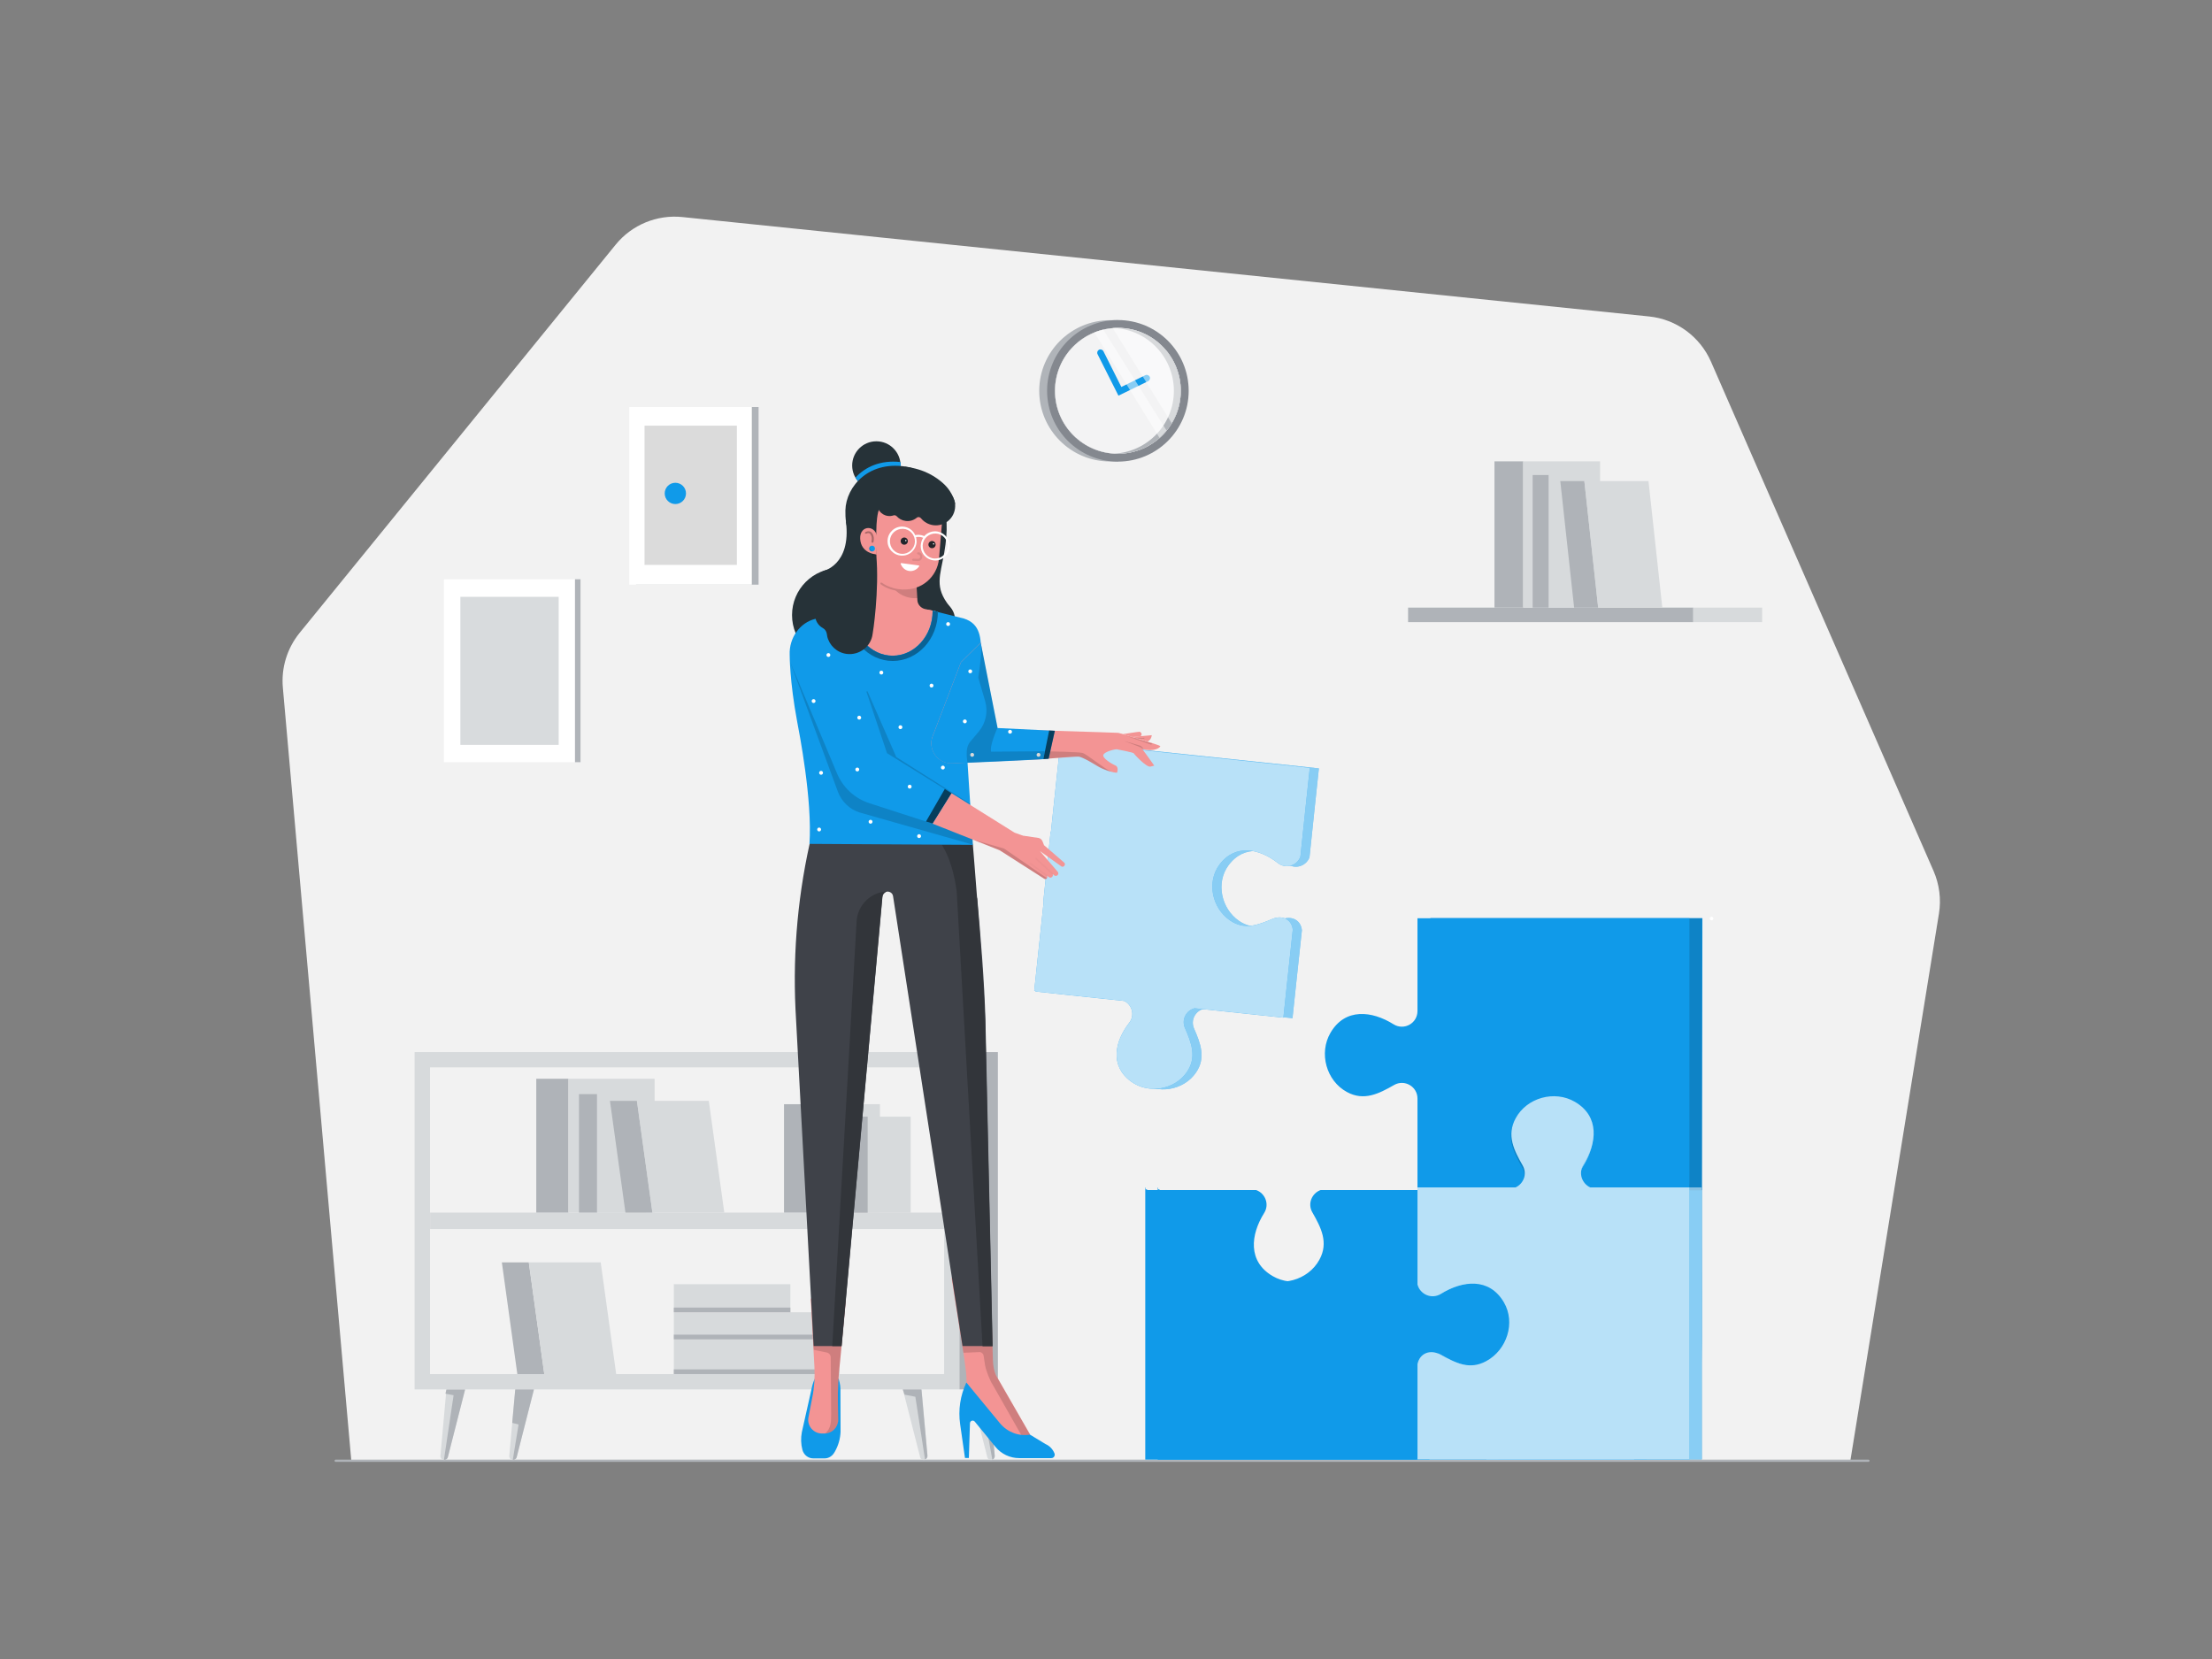 <svg class="gridItem__media" version="1.1" id="Layer_1" xmlns="http://www.w3.org/2000/svg" xmlns:xlink="http://www.w3.org/1999/xlink" x="0px" y="0px" width="1600" height="1200" viewBox="0 0 1600 1200" style="enable-background:new 0 0 1600 1200;" xml:space="preserve" fill="none">
<rect x="0" y="0" width="1600" height="1200" fill="#808080" stroke="none"/>
<path d="M254.1 1056.5L204.6 497.4C203.3 483.1 207.7 468.9 216.7 457.8L445.3 177C457 162.6 475.2 155.1 493.6 157L1192.8 228.9C1212.5 230.9 1229.6 243.4 1237.6 261.6L1398.6 630C1402.8 639.7 1404.2 650.4 1402.5 660.8L1338.4 1056.6L254.1 1056.5Z" fill="#F2F2F2"/>
<path d="M1351.4 1057.4H242.8C242.4 1057.4 242 1057.1 242 1056.6C242 1056.1 242.4 1055.8 242.8 1055.8H1351.5C1351.9 1055.8 1352.3 1056.1 1352.3 1056.6C1352.3 1057.1 1351.9 1057.4 1351.4 1057.4Z" fill="#AFB3B8"/>
<path d="M694 761H299.9V1005H694V761Z" fill="#D7DADC"/>
<path d="M682.901 772.2H311.101V993.9H682.901V772.2Z" fill="#F2F2F2"/>
<path d="M682.301 772.2H311.101V993.9H682.301V772.2Z" fill="#F2F2F2"/>
<path d="M721.8 761H694V1005H721.8V761Z" fill="#AFB3B8"/>
<path d="M682.901 877.1H311.101V889H682.901V877.1Z" fill="#D7DADC"/>
<path d="M411.2 780.3H387.9V877.1H411.2V780.3Z" fill="#AFB3B8"/>
<path d="M473.5 780.3H411.2V877.1H473.5V780.3Z" fill="#D7DADC"/>
<path d="M431.9 791.399H418.8V877.099H431.9V791.399Z" fill="#AFB3B8"/>
<path d="M466.999 791.399H431.899V877.099H466.999V791.399Z" fill="#D7DADC"/>
<path d="M471.9 877.1H452.4L441.2 796.3H460.7L471.9 877.1Z" fill="#AFB3B8"/>
<path d="M471.9 877.1H523.9L512.7 796.3H460.7L471.9 877.1Z" fill="#D7DADC"/>
<path d="M393.7 993.9H374.2L363 913.1H382.5L393.7 993.9Z" fill="#AFB3B8"/>
<path d="M393.7 993.9H445.7L434.5 913.1H382.5L393.7 993.9Z" fill="#D7DADC"/>
<path d="M606.9 968.8H487.4V993.9H606.9V968.8Z" fill="#D7DADC"/>
<path d="M571.7 928.899H487.4V949.199H571.7V928.899Z" fill="#D7DADC"/>
<path d="M591.6 949.2H487.4V968.8H591.6V949.2Z" fill="#D7DADC"/>
<path d="M586 798.7H567.1V877.1H586V798.7Z" fill="#AFB3B8"/>
<path d="M636.5 798.7H586V877.1H636.5V798.7Z" fill="#D7DADC"/>
<path d="M627.7 807.7H609.6V877.2H627.7V807.7Z" fill="#AFB3B8"/>
<path d="M658.699 807.7H627.699V877.2H658.699V807.7Z" fill="#D7DADC"/>
<path d="M571.7 945.8H487.4V949.2H571.7V945.8Z" fill="#AFB3B8"/>
<path d="M591.6 965.399H487.4V968.799H591.6V965.399Z" fill="#AFB3B8"/>
<path d="M606.9 990.5H487.4V993.9H606.9V990.5Z" fill="#AFB3B8"/>
<path d="M715.201 1005.1L719.501 1052.7C719.801 1054.4 718.501 1056.1 716.801 1056.1C715.601 1056.1 714.601 1055.4 714.201 1054.2L701.701 1005.2H715.201V1005.1Z" fill="#D7DADC"/>
<path d="M713.601 1032.8L708.401 1031.6L701.701 1005.2H715.201L719.501 1052.8C719.701 1054.1 719.001 1055.4 717.801 1055.9L713.601 1032.8Z" fill="#AFB3B8"/>
<path d="M666.601 1005.1L670.901 1052.7C671.201 1054.4 669.901 1056.1 668.201 1056.1C667.001 1056.1 666.001 1055.4 665.601 1054.2L653.101 1005.2H666.601V1005.1Z" fill="#D7DADC"/>
<path d="M662.101 1010.3L654.301 1008.8L653.001 1005H666.501L670.801 1052.6C671.001 1053.9 670.301 1055.2 669.101 1055.7L662.101 1010.3Z" fill="#AFB3B8"/>
<path d="M372.701 1005.1L368.401 1052.7C368.101 1054.4 369.401 1056.1 371.101 1056.1C372.201 1056.1 373.301 1055.4 373.701 1054.2L386.201 1005.2H372.701V1005.1Z" fill="#D7DADC"/>
<path d="M375.101 1030.4L370.501 1029.2L372.701 1005H386.201L373.701 1054.1C373.301 1055.3 372.201 1056 371.101 1056C371.001 1056 371.001 1056 370.901 1056L375.101 1030.4Z" fill="#AFB3B8"/>
<path d="M322.901 1005.1L318.601 1052.7C318.301 1054.4 319.601 1056.1 321.301 1056.1C322.401 1056.1 323.501 1055.4 323.901 1054.2L336.401 1005.2H322.901V1005.1Z" fill="#D7DADC"/>
<path d="M328.101 1009.2L322.201 1008.1L322.901 1005.1H336.401L323.901 1054.1C323.501 1055.3 322.401 1056 321.301 1056C321.201 1056 321.201 1056 321.101 1056L328.101 1009.2Z" fill="#AFB3B8"/>
<path d="M854.1 282.7C854.1 256.4 834.2 234.7 808.6 231.9V231.6H802.9C774.7 231.6 751.7 254.5 751.7 282.7C751.7 310.9 774.6 333.8 802.9 333.8H808.6V333.5C834.2 330.7 854.1 309 854.1 282.7Z" fill="#B0B4B9"/>
<path d="M808.6 333.9C836.877 333.9 859.8 310.977 859.8 282.7C859.8 254.423 836.877 231.5 808.6 231.5C780.323 231.5 757.4 254.423 757.4 282.7C757.4 310.977 780.323 333.9 808.6 333.9Z" fill="#84888F"/>
<path d="M808.601 328.2C833.73 328.2 854.101 307.829 854.101 282.7C854.101 257.571 833.73 237.2 808.601 237.2C783.472 237.2 763.101 257.571 763.101 282.7C763.101 307.829 783.472 328.2 808.601 328.2Z" fill="white"/>
<path d="M808.601 328.2C833.73 328.2 854.101 307.829 854.101 282.7C854.101 257.571 833.73 237.2 808.601 237.2C783.472 237.2 763.101 257.571 763.101 282.7C763.101 307.829 783.472 328.2 808.601 328.2Z" fill="#84888F"/>
<path opacity="0.9" d="M808.601 328.2C833.73 328.2 854.101 307.829 854.101 282.7C854.101 257.571 833.73 237.2 808.601 237.2C783.472 237.2 763.101 257.571 763.101 282.7C763.101 307.829 783.472 328.2 808.601 328.2Z" fill="white"/>
<path d="M808.6 237.2C807.8 237.2 807 237.2 806.1 237.3C830 238.5 849.1 258.4 849.1 282.7C849.1 307 830 326.8 806.1 328.1C806.9 328.1 807.7 328.2 808.6 328.2C833.8 328.2 854.1 307.9 854.1 282.7C854.1 257.5 833.8 237.2 808.6 237.2Z" fill="#B0B4B9"/>
<path d="M809 286.2L793.9 256.2C793.3 255.1 793.8 253.6 794.9 253C796 252.4 797.5 252.9 798.1 254L811.1 279.9L828.4 271.4C829.5 270.8 831 271.3 831.6 272.5C832.2 273.6 831.7 275.1 830.5 275.7L809 286.2Z" class="change-color-in-svg" fill="#4D61FC" style="fill: rgb(16, 154, 233);"/>
<path opacity="0.5" d="M847.501 306.1C851.701 299.2 854.001 291.2 854.001 282.6C854.001 257.4 833.701 237.1 808.501 237.1C807.301 237.1 806.001 237.2 804.801 237.2L847.501 306.1Z" fill="white"/>
<path opacity="0.5" d="M798.001 238.4C795.701 239 793.601 239.6 791.601 240.4L838.701 316.7C840.501 315.1 842.201 313.3 843.801 311.4L798.001 238.4Z" fill="white"/>
<path d="M1224.8 439.5H1018.5V450H1224.8V439.5Z" fill="#AFB3B8"/>
<path d="M1274.6 439.5H1224.8V450H1274.6V439.5Z" fill="#D7DADC"/>
<path d="M1101.8 333.7H1081V439.5H1101.8V333.7Z" fill="#AFB3B8"/>
<path d="M1157.4 333.7H1101.8V439.5H1157.4V333.7Z" fill="#D7DADC"/>
<path d="M1120.3 343.6H1108.6V439.5H1120.3V343.6Z" fill="#AFB3B8"/>
<path d="M1151.6 343.6H1120.3V439.6H1151.6V343.6Z" fill="#D7DADC"/>
<path d="M1156 439.5H1138.6L1128.6 348H1146L1156 439.5Z" fill="#AFB3B8"/>
<path d="M1156 439.5H1202.4L1192.4 348H1146L1156 439.5Z" fill="#D7DADC"/>
<path d="M548.701 294.4H460.101V422.9H548.701V294.4Z" fill="#B0B4B9"/>
<path d="M543.8 294.4H455.2V422.9H543.8V294.4Z" fill="white"/>
<path d="M533 307.9H466.2V408.6H533V307.9Z" fill="#DBDBDB"/>
<path d="M488.5 364.6C492.752 364.6 496.2 361.152 496.2 356.9C496.2 352.647 492.752 349.2 488.5 349.2C484.247 349.2 480.8 352.647 480.8 356.9C480.8 361.152 484.247 364.6 488.5 364.6Z" class="change-color-in-svg" fill="#4D61FC" style="fill: rgb(16, 154, 233);"/>
<g opacity="0.2">
<g opacity="0.2">
<g opacity="0.2">
<g opacity="0.2">
<g opacity="0.2">
<path opacity="0.2" d="M510.8 326.6H488.5V389.9H510.8V326.6Z" fill="black"/>
</g>
</g>
</g>
</g>
</g>
<path d="M416 419H321.1V551.3H416V419Z" fill="white"/>
<path d="M419.899 419H415.899V551.3H419.899V419Z" fill="#B0B4B9"/>
<path d="M404.1 431.7H333V538.8H404.1V431.7Z" fill="#D8DBDD"/>
<path d="M633.9 354.2C643.565 354.2 651.4 346.365 651.4 336.7C651.4 327.035 643.565 319.2 633.9 319.2C624.235 319.2 616.4 327.035 616.4 336.7C616.4 346.365 624.235 354.2 633.9 354.2Z" fill="#263238"/>
<path d="M618.801 345.5C621.801 350.7 627.501 354.3 634.001 354.3C643.701 354.3 651.501 346.4 651.501 336.8C651.501 335.9 651.401 335.1 651.301 334.2C636.801 332.6 625.701 337.8 618.801 345.5Z" class="change-color-in-svg" fill="#4D61FC" style="fill: rgb(16, 154, 233);"/>
<path opacity="0.15" d="M1231.1 885.4V859.9V858.9H1159.3C1153.4 856.2 1150.5 848.7 1154.3 842.6C1164.1 827 1166.3 807.6 1148.2 797C1133.5 788.4 1113.4 793.9 1105.3 808.9C1098.6 821.2 1104.1 832 1110.4 843C1113.9 849.1 1111 856.3 1105.2 858.9H1034.3V859.9V887.5V929.1C1036.1 936.2 1044.5 940.1 1051.2 935.9C1066.8 926.2 1086.2 923.9 1096.8 942C1105.4 956.7 1099 976.4 1084.1 984.5C1071.8 991.2 1061.9 985.8 1050.8 979.8C1043.5 975.8 1035.9 978.8 1034.3 986.7V1055.6H1084V1055.8H1190.9V1055.6H1231V985.5C1231.2 985.3 1231.1 885.4 1231.1 885.4Z" fill="black"/>
<path d="M1231.1 885.401V859.901V858.901H1159.3C1153.4 856.201 1150.5 848.701 1154.3 842.601C1164.1 827.001 1166.3 807.601 1148.2 797.001C1133.5 788.401 1113.4 793.901 1105.3 808.901C1098.6 821.201 1104.1 832.001 1110.4 843.001C1113.9 849.101 1111 856.301 1105.2 858.901H1034.3V859.901V887.501V929.101C1036.1 936.201 1044.5 940.101 1051.2 935.901C1066.8 926.201 1086.2 923.901 1096.8 942.001C1105.4 956.701 1099 976.401 1084.1 984.501C1071.8 991.201 1061.9 985.801 1050.8 979.801C1043.5 975.801 1035.9 978.801 1034.3 986.701V1055.6H1084V1055.8H1190.9V1055.6H1231V985.501C1231.2 985.301 1231.1 885.401 1231.1 885.401Z" class="change-color-in-svg" fill="#4D61FC" style="fill: rgb(16, 154, 233);"/>
<path d="M1096.9 941.901C1086.3 923.801 1066.9 926.101 1051.3 935.801C1043.8 940.501 1034 935.101 1034 926.201V860.801H964.2C957.9 863.101 954.6 870.701 958.3 877.001C964.6 888.001 970.1 898.801 963.4 911.101C955.3 926.101 935.2 931.601 920.5 923.001C902.4 912.401 904.6 893.001 914.4 877.401C918.4 871.001 915.1 863.101 908.6 860.801H864.2H838.7V860.301H837.7V859.101H837.4V865.701V930.901V985.001V1052.9V1055.8H838.4H851.5H866H907.6H965.2H1003.9H1034.1V989.501C1034.1 980.801 1043.5 975.401 1051 979.701C1062 986.001 1072.8 991.501 1085.1 984.801C1100 976.701 1105.6 956.501 1096.9 941.901Z" class="change-color-in-svg" fill="#4D61FC" style="fill: rgb(16, 154, 233);"/>
<path d="M1231.1 856.801L1231.4 664.101H1230.4H1034.7V731.201C1034.7 740.101 1016.6 759.901 1009.1 755.201C993.5 745.401 982.501 728.801 971.901 746.901C963.301 761.601 968.801 781.701 983.801 789.801C996.101 796.501 1006.5 779.801 1017.5 773.501C1025 769.201 1034.8 785.801 1034.8 794.501V860.801H1103.7C1110.6 859.001 1114.3 850.901 1110.5 844.301C1104.2 833.301 1098.7 822.501 1105.4 810.201C1113.5 795.201 1133.6 789.701 1148.3 798.301C1166.4 808.901 1164.2 828.301 1154.4 843.901C1150.2 850.601 1154.1 859.001 1161.2 860.801H1202.8H1230.4H1231.1V856.801Z" class="change-color-in-svg" fill="#4D61FC" style="fill: rgb(16, 154, 233);"/>
<path opacity="0.15" d="M1231.1 856.8V664.2H1230.1H1034.4V731.3C1034.4 740.2 1062.6 734.8 1051.9 752.9C1043.3 767.6 1025.9 761.3 1040.9 769.5C1053.2 776.2 1018.9 782.3 1029.9 776.1C1037.4 771.8 1034.5 786 1034.5 794.7V861H1103.4C1110.3 859.2 1114 851.1 1110.2 844.5C1103.9 833.5 1098.4 822.7 1105.1 810.4C1113.2 795.4 1133.3 789.9 1148 798.5C1166.1 809.1 1163.9 828.5 1154.1 844.1C1149.9 850.8 1153.8 859.2 1160.9 861H1202.5H1230.1H1231.1V856.8Z" fill="black"/>
<path opacity="0.5" d="M1231.1 885.4V859.9V858.9H1159.3C1153.4 856.2 1150.5 848.7 1154.3 842.6C1164.1 827 1166.3 807.6 1148.2 797C1133.5 788.4 1113.4 793.9 1105.3 808.9C1098.6 821.2 1104.1 832 1110.4 843C1113.9 849.1 1111 856.3 1105.2 858.9H1034.3V859.9V887.5V929.1C1036.1 936.2 1044.5 940.1 1051.2 935.9C1066.8 926.2 1086.2 923.9 1096.8 942C1105.4 956.7 1099 976.4 1084.1 984.5C1071.8 991.2 1061.9 985.8 1050.8 979.8C1043.5 975.8 1035.9 978.8 1034.3 986.7V1055.6H1084V1055.8H1190.9V1055.6H1231L1231.1 885.4Z" fill="white"/>
<path d="M941.7 672.9C941 665.6 934.4 662.1 927.2 665C916.4 669.5 906.9 673.4 896.2 666.1C883.3 657.2 879.3 638.5 888.6 625.9C900.1 610.4 917.6 614.2 931 624.7C936.7 629.2 944.8 626.5 947.2 620.1L951.2 582L953.9 556.7L954 555.8L933.5 553.6L781.5 537.6L773.7 536.8L773.6 537.7L771.1 561.1L766.8 601.8C766.7 602 766.6 602.2 766.5 602.4L761.3 652.1C761.4 652.3 761.5 652.5 761.5 652.8L754.7 717L755.6 717.1V717.6L779 720.1L819.7 724.4C825.4 727.1 827.7 734.7 823.4 740.2C813 753.6 809.1 771.1 824.6 782.6C837.2 791.9 856.2 788.8 865.1 775.8C872.4 765.2 868.4 754.7 863.7 744C861 737.8 864.7 731.2 870.7 729.7L934.9 736.5L937.7 710.1L941.7 672.9Z" class="change-color-in-svg" fill="#4D61FC" style="fill: rgb(16, 154, 233);"/>
<path opacity="0.5" d="M941.7 672.9C941 665.6 934.4 662.1 927.2 665C916.4 669.5 906.9 673.4 896.2 666.1C883.3 657.2 879.3 638.5 888.6 625.9C900.1 610.4 917.6 614.2 931 624.7C936.7 629.2 944.8 626.5 947.2 620.1L951.2 582L953.9 556.7L954 555.8L933.5 553.6L781.5 537.6L773.7 536.8L773.6 537.7L771.1 561.1L766.8 601.8C766.7 602 766.6 602.2 766.5 602.4L761.3 652.1C761.4 652.3 761.5 652.5 761.5 652.8L754.7 717L755.6 717.1V717.6L779 720.1L819.7 724.4C825.4 727.1 827.7 734.7 823.4 740.2C813 753.6 809.1 771.1 824.6 782.6C837.2 791.9 856.2 788.8 865.1 775.8C872.4 765.2 868.4 754.7 863.7 744C861 737.8 864.7 731.2 870.7 729.7L934.9 736.5L937.7 710.1L941.7 672.9Z" fill="white"/>
<path d="M1238 665.701C1238.72 665.701 1239.3 665.119 1239.3 664.401C1239.3 663.683 1238.72 663.101 1238 663.101C1237.28 663.101 1236.7 663.683 1236.7 664.401C1236.7 665.119 1237.28 665.701 1238 665.701Z" fill="white"/>
<path d="M1222.1 859.9V858.9H1150.3C1144.4 856.2 1141.5 848.7 1145.3 842.6C1155.1 827 1157.3 807.6 1139.2 797C1124.5 788.4 1104.4 793.9 1096.3 808.9C1089.6 821.2 1095.1 832 1101.4 843C1104.9 849.1 1102 856.3 1096.2 858.9H1025.3V859.9V887.5V929.1C1027.1 936.2 1035.5 940.1 1042.2 935.9C1057.8 926.2 1077.2 923.9 1087.8 942C1096.4 956.7 1090 976.4 1075.1 984.5C1062.8 991.2 1052.9 985.8 1041.8 979.8C1034.5 975.8 1026.9 978.8 1025.3 986.7V1055.6H1075V1055.8H1182V1055.6H1222.1V985.5C1222.1 985.3 1222.1 859.9 1222.1 859.9Z" class="change-color-in-svg" fill="#4D61FC" style="fill: rgb(16, 154, 233);"/>
<path d="M1087.9 941.901C1077.3 923.801 1057.9 926.101 1042.3 935.801C1034.8 940.501 1025 935.101 1025 926.201V860.801H955.2C948.9 863.101 945.6 870.701 949.3 877.001C955.6 888.001 961.1 898.801 954.4 911.101C946.3 926.101 926.2 931.601 911.5 923.001C893.4 912.401 895.6 893.001 905.4 877.401C909.4 871.001 906.1 863.101 899.6 860.801H855.2H829.7V860.301H828.7V859.101H828.4V865.701V930.901V985.001V1052.9V1055.8H829.4H842.5H857H898.6H956.2H994.9H1025.1V989.501C1025.1 980.801 1034.5 975.401 1042 979.701C1053 986.001 1063.8 991.501 1076.1 984.801C1091 976.701 1096.5 956.501 1087.9 941.901Z" class="change-color-in-svg" fill="#4D61FC" style="fill: rgb(16, 154, 233);"/>
<path d="M1222 856.8V664.2H1221H1025.3V731.3C1025.3 740.2 1015.6 745.6 1008 740.9C992.401 731.1 973.001 728.9 962.401 747C953.801 761.7 959.301 781.8 974.301 789.9C986.601 796.6 997.401 791.1 1008.4 784.8C1015.9 780.5 1025.3 785.9 1025.3 794.6V860.9H1094.2C1101.1 859.1 1104.8 851 1101 844.4C1094.7 833.4 1089.2 822.6 1095.9 810.3C1104 795.3 1124.1 789.8 1138.8 798.4C1156.9 809 1154.7 828.4 1144.9 844C1140.7 850.7 1144.6 859.1 1151.7 860.9H1193.3H1220.9H1221.9V856.8H1222Z" class="change-color-in-svg" fill="#4D61FC" style="fill: rgb(16, 154, 233);"/>
<path d="M935.101 672.5C934.401 665.2 927.801 661.7 920.601 664.6C909.801 669.1 900.301 673 889.601 665.7C876.701 656.8 872.701 638.1 882.001 625.5C893.501 610 911.001 613.8 924.401 624.3C930.101 628.8 938.201 626.1 940.601 619.7L944.601 581.6L947.301 556.3L947.401 555.4L926.901 553.2L774.901 537.2L767.101 536.4L767.001 537.3L764.501 560.7L760.201 601.4C760.101 601.6 760.001 601.8 759.901 602L754.701 651.7C754.801 651.9 754.901 652.1 754.901 652.4L748.101 716.6L749.001 716.7V717.2L772.401 719.7L813.101 724C818.801 726.7 821.101 734.3 816.801 739.8C806.401 753.2 802.501 770.7 818.001 782.2C830.601 791.5 849.601 788.4 858.501 775.4C865.801 764.8 861.801 754.3 857.101 743.6C854.401 737.4 858.101 730.8 864.101 729.3L928.301 736.1L931.101 709.7L935.101 672.5Z" class="change-color-in-svg" fill="#4D61FC" style="fill: rgb(16, 154, 233);"/>
<path opacity="0.7" d="M1222.1 858.9H1150.3C1144.4 856.2 1141.5 848.7 1145.3 842.6C1155.1 827 1157.3 807.6 1139.2 797C1124.5 788.4 1104.4 793.9 1096.3 808.9C1089.6 821.2 1095.1 832 1101.4 843C1104.9 849.1 1102 856.3 1096.2 858.9H1025.3V859.9V887.5V929.1C1027.1 936.2 1035.5 940.1 1042.2 935.9C1057.8 926.2 1077.2 923.9 1087.8 942C1096.4 956.7 1090 976.4 1075.1 984.5C1062.8 991.2 1052.9 985.8 1041.8 979.8C1034.5 975.8 1026.9 978.8 1025.3 986.7V1055.6H1075V1055.8H1182V1055.6H1222.1V858.9Z" fill="white"/>
<path opacity="0.7" d="M935.101 672.5C934.401 665.2 927.801 661.7 920.601 664.6C909.801 669.1 900.301 673 889.601 665.7C876.701 656.8 872.701 638.1 882.001 625.5C893.501 610 911.001 613.8 924.401 624.3C930.101 628.8 938.201 626.1 940.601 619.7L944.601 581.6L947.301 556.3L947.401 555.4L926.901 553.2L774.901 537.2L767.101 536.4L767.001 537.3L764.501 560.7L760.201 601.4C760.101 601.6 760.001 601.8 759.901 602L754.701 651.7C754.801 651.9 754.901 652.1 754.901 652.4L748.101 716.6L749.001 716.7V717.2L772.401 719.7L813.101 724C818.801 726.7 821.101 734.3 816.801 739.8C806.401 753.2 802.501 770.7 818.001 782.2C830.601 791.5 849.601 788.4 858.501 775.4C865.801 764.8 861.801 754.3 857.101 743.6C854.401 737.4 858.101 730.8 864.101 729.3L928.301 736.1L931.101 709.7L935.101 672.5Z" fill="white"/>
<path d="M681.3 364.3C685.3 370.5 685.8 383.8 683 399.8C680 416.8 675.8 424.6 686.7 438.4C692.7 445.9 686.4 449 685.7 455.3C685 461.6 682.4 468.1 677.2 471.8C673.6 474.3 665.8 476.8 661.4 477C656.4 477.1 651.2 476.4 647 473.7C641.7 470.3 638.5 464.3 637.3 458.2C634.3 443.8 640.6 429.3 645.3 415.3C652.4 394.2 656 372.2 659.7 350.3" fill="#263238"/>
<path d="M676.9 462.2C684.577 462.2 690.8 455.977 690.8 448.3C690.8 440.624 684.577 434.4 676.9 434.4C669.223 434.4 663 440.624 663 448.3C663 455.977 669.223 462.2 676.9 462.2Z" fill="#263238"/>
<path d="M606.8 478.8C625.523 478.8 640.7 463.622 640.7 444.9C640.7 426.178 625.523 411 606.8 411C588.078 411 572.9 426.178 572.9 444.9C572.9 463.622 588.078 478.8 606.8 478.8Z" fill="#263238"/>
<path d="M606.6 997.2C607.8 1001.5 608 1003.1 607.9 1007.3L608 1035.7C607.8 1040.6 606.4 1045.5 604 1049.8L603.4 1050.8C601.9 1053.3 599.3 1054.9 596.4 1054.9H588.3C584.6 1054.9 581.4 1052.4 580.4 1048.7C579.3 1044.5 579.2 1040.1 580 1035.9L586.8 1005.6C587.3 1003.1 588 1000.1 589.3 997.4L606.6 997.2Z" class="change-color-in-svg" fill="#4D61FC" style="fill: rgb(16, 154, 233);"/>
<path d="M716.501 930.6L718.201 983.5C718.201 988.5 719.501 993.8 721.401 996.4L745.101 1037.6L739.601 1045.1L718.201 1034.4L699.101 1000C699.201 994.1 698.501 990.6 697.501 982.7L688.301 924.4L716.501 930.6Z" fill="#F39494"/>
<path opacity="0.15" d="M718.101 1001.7C715.901 998.501 713.101 990.901 712.501 987.401L711.501 980.701C711.301 979.201 710.201 978.201 708.801 978.001L696.901 978.501L696.101 973.801H717.901L718.201 983.701C718.301 987.301 719.001 993.101 721.401 996.601L745.101 1037.8L741.801 1043.4L718.101 1001.7Z" fill="black"/>
<path d="M756.201 1044.5L745.001 1037.7C736.901 1039.1 728.701 1035.9 723.401 1029.6L699.001 1000C694.601 1009.4 693.001 1019.8 694.501 1030.2L698.001 1054.6H700.801L701.601 1029.5C701.701 1027.6 703.901 1026.9 705.101 1028.3L720.001 1046.5C724.201 1051.7 730.601 1054.7 737.201 1054.7H760.401C762.301 1054.7 763.401 1052.8 762.701 1051.2C761.501 1048.2 759.201 1045.8 756.201 1044.5Z" class="change-color-in-svg" fill="#4D61FC" style="fill: rgb(16, 154, 233);"/>
<path d="M607.701 984.3C606.501 994.5 605.901 1004.7 606.101 1015L606.301 1027.2C606.101 1032.6 601.701 1036.9 596.301 1036.9H594.601C588.501 1036.9 583.801 1031.5 584.701 1025.6L587.501 1011.1C589.001 1003.8 589.501 996.2 589.101 988.7L586.401 939.3L611.901 939.7L607.701 984.3Z" fill="#F39494"/>
<path d="M687.901 587.6L706.901 650.1C709.401 678.8 712.001 709.2 712.801 737.9L718.001 973.7H696.201L646.001 648.4C645.701 646.2 644.001 644.9 641.801 644.9C641.801 644.9 638.701 645.2 638.301 648.8L608.801 973.7H588.501L575.401 729.9C573.401 687.3 577.401 644.5 587.301 603.1L591.101 587.4L687.901 587.6Z" fill="#3F4249"/>
<path opacity="0.15" d="M608.7 973.8C608.7 973.8 606.8 992.8 606.5 997V997.1C606.1 1003.1 606 1009 606.1 1015L606.3 1027.2C606.1 1032.4 602 1036.6 596.8 1036.8C601.5 1033.2 601.1 1027.3 601.2 1022.9L600.9 981.9C600.9 980.1 599.7 978.7 598 978.3L588.6 976.4L588.4 973.8H608.7Z" fill="black"/>
<path d="M717.9 973.8H710.7L692 644.8C686.1 600.1 663.7 597.4 663.7 587.6L590.7 587.4C590.7 587.4 590.7 587.4 590.7 587.3L663.7 587.5L687.5 587.6H687.8L703.7 611C703.7 611 711.8 709.2 712.6 737.9L717.9 973.8Z" fill="#32353A"/>
<path d="M642.5 644.8C641.3 644.8 640.3 645.2 639.6 646C638.8 646.7 638.3 647.7 638.2 648.8L608.7 973.7H602L619.6 666.7C620.2 654.4 630.3 644.8 642.5 644.8Z" fill="#32353A"/>
<path d="M575 474.1C573.4 460 578.5 455 578.5 455L630.7 503.9C630.7 503.9 639.5 552.1 641.8 552.1C641.8 552.1 618.6 575.7 610.3 564.8C596.4 546.4 576.7 488.2 575 474.1Z" class="change-color-in-svg" fill="#4D61FC" style="fill: rgb(16, 154, 233);"/>
<path opacity="0.15" d="M641.7 551.901C641.7 551.901 638.3 545.901 633.3 516.901C632.7 513.701 630.9 503.901 630.9 503.901C625.7 500.001 618.9 494.901 614.8 491.901C613.8 491.201 612.5 492.201 613 493.301L628.8 547.401C629.7 549.701 641.7 551.901 641.7 551.901Z" fill="black"/>
<path d="M589.9 447.601L622 441.101L674.3 441.701L697.2 447.401C709.2 451.201 709.8 461.601 709.6 474.201L707.6 490.201L712.6 507.401C715.5 518.501 711.7 525.001 704 533.901C701.6 536.701 700.3 537.901 699.3 543.301L703.7 611.101L585.5 610.401C587.7 578.601 578 529.301 576.6 521.901C571.1 492.501 571.2 473.601 571.2 473.601C570.7 461.501 578.5 450.301 589.9 447.601Z" class="change-color-in-svg" fill="#4D61FC" style="fill: rgb(16, 154, 233);"/>
<path d="M641.901 552.1L690.901 575.1L678.601 596.3C678.601 596.3 667.401 593.6 655.001 589.9C642.601 586.2 627.601 580.9 621.001 577.6C608.701 571.4 602.901 552.4 599.101 544.8" class="change-color-in-svg" fill="#4D61FC" style="fill: rgb(16, 154, 233);"/>
<path opacity="0.6" d="M688.301 573.8L683.401 570.7L669.801 594.2L674.701 595.7L688.301 573.8Z" fill="black"/>
<path d="M625.801 394.3L624.701 433.9C624.601 437.1 622.401 439.8 619.301 440.7L614.801 442L625.101 448.3C635.401 454.7 648.101 455.8 659.201 451.5C661.201 450.7 663.201 449.8 665.101 448.6L676.901 442.2L668.901 440.5C666.001 439.7 663.901 437.3 663.601 434.5L660.801 387.3L625.801 394.3Z" fill="#F39494"/>
<path d="M653.1 426.2L651.3 426.1C638 425 628.2 413.4 629.3 400.2L632.1 366.6C632.4 362.2 636.3 358.9 640.8 359.3L672.3 361.8C678 362.3 682.3 367.3 681.8 373L679.2 404.2C677.9 417.4 666.3 427.3 653.1 426.2Z" fill="#F39494"/>
<path d="M656.659 391.722C656.838 390.297 655.828 388.997 654.403 388.818C652.978 388.639 651.678 389.649 651.499 391.074C651.321 392.499 652.331 393.799 653.756 393.978C655.18 394.156 656.48 393.146 656.659 391.722Z" fill="#21252B"/>
<path d="M655.2 391.5C655.476 391.5 655.7 391.276 655.7 391C655.7 390.724 655.476 390.5 655.2 390.5C654.924 390.5 654.7 390.724 654.7 391C654.7 391.276 654.924 391.5 655.2 391.5Z" fill="white"/>
<path d="M676.735 394.253C676.914 392.828 675.904 391.528 674.479 391.349C673.054 391.171 671.754 392.181 671.576 393.605C671.397 395.03 672.407 396.33 673.832 396.509C675.256 396.688 676.556 395.677 676.735 394.253Z" fill="#21252B"/>
<path d="M675.301 393.9C675.577 393.9 675.801 393.677 675.801 393.4C675.801 393.124 675.577 392.9 675.301 392.9C675.025 392.9 674.801 393.124 674.801 393.4C674.801 393.677 675.025 393.9 675.301 393.9Z" fill="white"/>
<g opacity="0.3">
<path opacity="0.3" d="M664 405.8L660.5 405.7C660.1 405.7 659.8 405.3 659.7 404.9C659.7 404.5 660.1 404.2 660.5 404.1L664 404.2C664.9 404.2 665.6 403.5 665.6 402.7C665.6 401.9 664.9 401.1 664.1 401C663.7 401 663.4 400.6 663.3 400.2C663.3 399.8 663.7 399.5 664.1 399.4C665.8 399.5 667.2 401 667.1 402.6C667.2 404.5 665.7 405.9 664 405.8Z" fill="black"/>
</g>
<path opacity="0.15" d="M628.1 401.5L631.7 401.9L626.9 409.2L628.1 401.5Z" fill="black"/>
<path d="M664.5 409C664.8 409 665 409.4 664.8 409.7C663.2 412 660.5 413.4 657.6 413C654.7 412.6 652.5 410.5 651.5 407.9C651.4 407.6 651.6 407.3 652 407.3L664.5 409Z" fill="white"/>
<path d="M614.9 442.2C614.9 461 628.7 476.2 645.7 476.2C662.7 476.2 676.5 460.9 676.5 442.1L670.5 440.9L614.9 442.2Z" fill="#F39494"/>
<path d="M676.8 384.3C673.5 384.2 670.5 385.6 668.5 387.8C665.7 386.5 663.2 386.8 662 387.1C660.5 383.6 657.1 381.1 653 380.9C647.2 380.6 642.3 385.1 642 390.9C641.7 396.7 646.2 401.6 652 401.9C657.8 402.2 662.7 397.7 663 391.9C663 390.7 662.8 389.6 662.6 388.5C663.6 388.3 665.7 388.1 667.8 389C666.7 390.5 666.2 392.4 666 394.4C665.7 400.2 670.2 405.1 676 405.4C681.8 405.7 686.7 401.2 687 395.4C687.2 389.7 682.7 384.7 676.8 384.3ZM652.3 400.6C647.3 400.4 643.501 396.1 643.701 391.1C643.901 386.1 648.201 382.3 653.201 382.5C658.201 382.7 662 387 661.8 392C661.5 396.9 657.2 400.9 652.3 400.6ZM676 404C671 403.8 667.201 399.5 667.401 394.5C667.601 389.5 671.901 385.7 676.901 385.9C681.901 386.1 685.7 390.4 685.5 395.4C685.3 400.4 681 404.2 676 404Z" fill="white"/>
<path d="M645.7 478.101C663.7 478.101 678.4 462.301 678.4 442.501L674.6 441.601V442.101C674.6 459.801 661.6 474.301 645.7 474.301C629.8 474.301 616.8 459.901 616.8 442.101V441.601L613 442.701C613.2 462.301 627.8 478.101 645.7 478.101Z" class="change-color-in-svg" fill="#4D61FC" style="fill: rgb(16, 154, 233);"/>
<path d="M645.7 478.101C663.7 478.101 678.4 462.301 678.4 442.501L674.6 441.601V442.101C674.6 459.801 661.6 474.301 645.7 474.301C629.8 474.301 616.8 459.901 616.8 442.101V441.601L613 442.401C613.2 462.001 627.8 478.101 645.7 478.101Z" class="change-color-in-svg" fill="#4D61FC" style="fill: rgb(16, 154, 233);"/>
<g opacity="0.6">
<path opacity="0.6" d="M645.7 478.101C663.7 478.101 678.4 462.301 678.4 442.501L674.6 441.601V442.101C674.6 459.801 661.6 474.301 645.7 474.301C629.8 474.301 616.8 459.901 616.8 442.101V441.601L613 442.401C613.2 462.001 627.8 478.101 645.7 478.101Z" fill="black"/>
</g>
<path d="M595 413.2C595 413.2 615.9 409.1 611.9 377.3L641.4 361.4C641.4 361.4 636 361.9 634.4 374.9C633 386.3 635 402.3 632.3 416.6C631.6 420.6 627.3 430.2 621.6 434.4C619.1 436.2 614.9 436.4 614.9 436.4L599.6 437.7L595 413.2Z" fill="#263238"/>
<path d="M680.6 352.7C673.9 351 667.5 354.3 664.6 359.9C663 357.9 660.6 356.5 657.8 356.1C655.1 355.8 652.5 356.5 650.4 358C649 356.5 647.1 355.4 644.9 355C640 354.3 635.2 357.8 634.4 362.7C633.6 367.8 637.2 372.6 642.3 373.2C643.7 373.4 645 373.2 646.3 372.8C647.1 372.5 648 372.8 648.6 373.4C650.2 375.2 652.5 376.5 655.1 376.8C658.1 377.2 660.9 376.3 663.1 374.5C664 373.7 665.4 373.9 666.2 374.9C668.4 377.6 671.5 379.4 675.2 379.9C683.4 380.9 690.7 374.7 690.9 366.2C691.1 360 686.7 354.3 680.6 352.7Z" fill="#263238"/>
<path d="M657.801 338C628.901 332 611.901 351.8 611.501 369.1C611.201 381 614.401 390.5 623.301 397C625.301 398.4 628.001 375.6 638.501 365.5C640.201 363.9 642.001 362.5 643.801 361.4C645.901 363.5 648.701 365 651.901 365.4C660.101 366.4 667.401 360.2 667.601 351.7C667.601 345.3 664.001 339.3 657.801 338Z" fill="#263238"/>
<path d="M690.9 364.5C690.9 364.5 689.9 356.5 682.2 349.6C678 345.8 669.1 339.1 654.4 337.6L668.8 365.6L690.9 364.5Z" fill="#263238"/>
<path d="M633.001 400.9C633.001 400.9 622.701 400 622.201 389.7C621.701 379.2 634.501 379.4 634.601 389.9L633.901 401.2L633.001 400.9Z" fill="#F39494"/>
<path opacity="0.3" d="M626.201 384.8C627.401 384.2 628.501 384.2 629.401 384.5C630.301 384.8 631.001 385.6 631.501 386.8C632.001 388 632.201 389.5 632.001 390.9L631.801 392C631.701 392.8 630.301 392.8 630.401 391.9C630.501 390.7 630.501 390.7 630.501 390.7C630.601 390.3 630.701 388.4 630.101 387.3C629.701 386.4 629.301 385.9 628.701 385.7C628.201 385.5 627.401 385.6 626.501 386C626.201 386.1 625.801 386 625.601 385.7C625.701 385.3 625.801 384.9 626.201 384.8Z" fill="black"/>
<path d="M630.801 398.9C631.961 398.9 632.901 397.96 632.901 396.8C632.901 395.64 631.961 394.7 630.801 394.7C629.641 394.7 628.701 395.64 628.701 396.8C628.701 397.96 629.641 398.9 630.801 398.9Z" class="change-color-in-svg" fill="#4D61FC" style="fill: rgb(16, 154, 233);"/>
<path opacity="0.15" d="M631.201 398.7C630.001 398.5 629.101 397.4 629.301 396.1C629.401 395.7 629.601 395.3 629.901 395C629.301 395.3 628.901 395.9 628.701 396.5C628.501 397.7 629.301 398.6 630.401 398.8C630.801 398.9 631.301 398.8 631.601 398.6C631.501 398.7 631.301 398.7 631.201 398.7Z" fill="black"/>
<path opacity="0.15" d="M630.501 400.4L633.801 401.1L633.201 411.2L630.501 400.4Z" fill="black"/>
<path opacity="0.15" d="M701.8 582.2L641.6 544.8L626.8 500.6C626.6 500.1 627.4 499.7 627.6 500.3L648.3 547.6L701.7 581.4L701.8 582.2Z" fill="black"/>
<path opacity="0.15" d="M571.301 478.2L605.301 559.1C609.501 569.4 618.001 577.4 628.601 580.9L703.401 605.1L703.801 611L621.801 587.7C614.501 585.4 608.701 579.8 606.001 572.5L571.301 478.2Z" fill="black"/>
<path d="M809.601 535.2C809.601 535.2 824.201 539.9 825.101 540.5C826.001 541.1 834.901 553.8 834.901 553.8C834.901 553.8 834.901 553.8 832.101 554.5C829.301 555.2 820.301 545.5 820.101 544.9C819.901 544.3 809.201 542.2 807.901 542C806.601 541.8 799.001 543.6 798.101 546C797.101 548.4 804.601 552.8 806.801 553.7C809.501 554.8 808.001 558.9 808.001 558.9C805.201 559.1 797.401 556.3 794.101 554.3C790.801 552.3 783.101 547.5 780.401 547.3C777.701 547.1 751.401 549.3 751.401 549.3L688.801 552.1C678.401 552.6 670.901 542.2 674.601 532.5L695.101 478.9L709.401 464.8L719.301 527.3C719.301 527.3 807.601 529.9 809.001 530.1C810.401 530.3 838.701 538.9 839.201 539.6C839.701 540.4 835.201 544.2 826.301 541.8L825.201 540.5L809.601 535.2Z" fill="#F39494"/>
<path d="M819.101 533L833.101 531.8C833.101 531.8 833.001 535 830.001 536.4L819.101 533Z" fill="#F39494"/>
<path d="M812.301 531C812.301 531 823.701 529.2 824.301 529.3C825.201 529.4 826.801 531.3 824.801 532.6L819.101 533.1L812.301 531Z" fill="#F39494"/>
<path opacity="0.15" d="M826.301 541.799C825.601 540.999 824.701 540.399 823.701 539.999L812.901 535.899L824.201 539.199C825.301 539.499 826.201 540.299 826.801 541.299L827.301 542.099L826.301 541.799Z" fill="black"/>
<path opacity="0.15" d="M814.301 532.2L832.601 538.6C832.601 538.6 833.301 538.3 833.501 537.9L814.301 532.2Z" fill="black"/>
<path opacity="0.15" d="M827.801 533.7L820.401 534L821.001 534.2L827.601 534.3C827.601 534.4 827.701 534.3 827.801 533.7Z" fill="black"/>
<path d="M763.001 528.599L721.601 526.599L709.401 464.899L695.101 478.999L674.601 532.599C670.901 542.299 678.401 552.699 688.801 552.199C688.801 552.199 751.101 549.699 758.501 548.799L763.001 528.599Z" class="change-color-in-svg" fill="#4D61FC" style="fill: rgb(16, 154, 233);"/>
<path opacity="0.6" d="M763.001 528.599L758.501 548.799L754.701 549.099L758.901 528.399L763.001 528.599Z" fill="black"/>
<path opacity="0.15" d="M803.8 558.2C798 555.6 786 545.3 782.9 544.6C779.8 543.9 759.7 543.5 759.7 543.5L758.5 548.7C758.5 548.7 779.1 546.9 780.5 547.3C781.9 547.7 787 549.8 793 553.6C799 557.4 803.8 558.2 803.8 558.2Z" fill="black"/>
<path d="M740.301 604.5L751.101 606.1C752.401 606.3 753.501 607.2 754.001 608.4L755.101 611.1L749.201 611.8L740.301 604.5Z" fill="#F39494"/>
<path d="M688.301 573.8L733.401 602C733.601 602.2 734.001 602.3 734.201 602.4L749.801 608C751.401 608.6 752.901 609.5 754.301 610.6L769.701 623.9C770.401 624.4 770.501 625.5 769.901 626.2C769.301 627 768.301 627.2 767.601 626.6L752.201 615.6L765.101 630.6C765.701 631.3 765.701 632.4 764.901 633.1C764.201 633.7 763.201 633.7 762.401 633.1L748.301 620.2L761.001 631.7C761.701 632.3 761.801 633.4 761.201 634.1C760.601 634.9 759.601 635.1 758.801 634.5L745.201 624.6L757.001 633.2C757.601 633.6 757.801 634.6 757.301 635.2C756.901 635.8 756.001 636.1 755.301 635.6L723.001 615L674.601 595.8L688.301 573.8Z" fill="#F39494"/>
<g opacity="0.15">
<path opacity="0.15" d="M760.901 632.4C761.201 632.5 761.401 632.4 761.601 632.2C761.801 632 761.801 631.6 761.501 631.4L749.701 620.6C749.501 620.4 749.101 620.4 748.901 620.7C748.701 620.9 748.701 621.3 749.001 621.5L760.801 632.3C760.801 632.4 760.801 632.4 760.901 632.4Z" fill="black"/>
</g>
<g opacity="0.15">
<path opacity="0.15" d="M756.8 633.8C757.1 633.9 757.3 633.8 757.5 633.6C757.7 633.4 757.6 633 757.4 632.8L745.6 624.2C745.4 624 745 624.1 744.8 624.3C744.6 624.5 744.7 624.9 744.9 625.1L756.7 633.7C756.8 633.8 756.8 633.8 756.8 633.8Z" fill="black"/>
</g>
<path opacity="0.15" d="M757.4 635.3C757 635.9 756.1 636.2 755.4 635.7L723.2 615L674.7 595.7L703.7 607.3L726.3 613.8L757.4 635.3Z" fill="black"/>
<path d="M633.8 401.1L592.2 430.6C592.2 430.6 592.8 432.9 593.7 436.7C591.6 438.3 590.1 440.8 589.7 443.7C589.1 448.1 591.5 452.3 595.2 454.3C596.7 455.1 597.7 456.6 598 458.2C598.1 458.7 598.2 459.3 598.3 459.8C598.3 459.9 598.3 460 598.3 460.1C599.8 466.8 605.3 472.1 612.5 473C621.7 474.1 630.1 467.6 631.2 458.5C631.3 458.5 636.2 426.9 633.8 401.1Z" fill="#263238"/>
<path opacity="0.15" d="M663.1 425C659.8 426.1 656.2 426.5 652.5 426.4C651.5 426.3 650.6 426.2 649.6 426.1C649.3 426.1 648.8 426 648.5 425.9C648.4 425.9 648.4 425.9 648.3 425.9C647.8 425.7 647.2 425.7 646.6 425.5C646.4 425.5 646.2 425.4 646 425.3C642.3 424.3 639.6 422.8 637.9 421.5C637.6 421.3 637.1 421.3 636.9 421.6C636.7 421.9 636.7 422.4 637 422.6C639.2 424.2 642.8 426.2 647.7 427.1C650.1 429.3 654.3 432.1 659.9 432.6C661.1 432.7 662.4 432.7 663.6 432.6L663.1 425Z" fill="black"/>
<path d="M685.8 452.8C686.574 452.8 687.2 452.173 687.2 451.4C687.2 450.627 686.574 450 685.8 450C685.027 450 684.4 450.627 684.4 451.4C684.4 452.173 685.027 452.8 685.8 452.8Z" fill="white"/>
<path d="M701.8 487C702.574 487 703.2 486.373 703.2 485.6C703.2 484.827 702.574 484.2 701.8 484.2C701.027 484.2 700.4 484.827 700.4 485.6C700.4 486.373 701.027 487 701.8 487Z" fill="white"/>
<path d="M599.201 475.2C599.974 475.2 600.601 474.574 600.601 473.8C600.601 473.027 599.974 472.4 599.201 472.4C598.428 472.4 597.801 473.027 597.801 473.8C597.801 474.574 598.428 475.2 599.201 475.2Z" fill="white"/>
<path d="M673.8 497.3C674.574 497.3 675.2 496.673 675.2 495.9C675.2 495.127 674.574 494.5 673.8 494.5C673.027 494.5 672.4 495.127 672.4 495.9C672.4 496.673 673.027 497.3 673.8 497.3Z" fill="white"/>
<path d="M651.3 527.401C652.074 527.401 652.7 526.774 652.7 526.001C652.7 525.227 652.074 524.601 651.3 524.601C650.527 524.601 649.9 525.227 649.9 526.001C649.9 526.774 650.527 527.401 651.3 527.401Z" fill="white"/>
<path d="M637.501 487.901C638.274 487.901 638.901 487.274 638.901 486.501C638.901 485.727 638.274 485.101 637.501 485.101C636.727 485.101 636.101 485.727 636.101 486.501C636.101 487.274 636.727 487.901 637.501 487.901Z" fill="white"/>
<path d="M621.501 520.5C622.274 520.5 622.901 519.873 622.901 519.1C622.901 518.327 622.274 517.7 621.501 517.7C620.727 517.7 620.101 518.327 620.101 519.1C620.101 519.873 620.727 520.5 621.501 520.5Z" fill="white"/>
<path d="M620.1 558C620.873 558 621.5 557.373 621.5 556.6C621.5 555.827 620.873 555.2 620.1 555.2C619.327 555.2 618.7 555.827 618.7 556.6C618.7 557.373 619.327 558 620.1 558Z" fill="white"/>
<path d="M592.501 601.401C593.274 601.401 593.901 600.774 593.901 600.001C593.901 599.227 593.274 598.601 592.501 598.601C591.727 598.601 591.101 599.227 591.101 600.001C591.101 600.774 591.727 601.401 592.501 601.401Z" fill="white"/>
<path d="M629.701 595.8C630.474 595.8 631.101 595.173 631.101 594.4C631.101 593.627 630.474 593 629.701 593C628.928 593 628.301 593.627 628.301 594.4C628.301 595.173 628.928 595.8 629.701 595.8Z" fill="white"/>
<path d="M664.8 606.2C665.574 606.2 666.2 605.574 666.2 604.8C666.2 604.027 665.574 603.4 664.8 603.4C664.027 603.4 663.4 604.027 663.4 604.8C663.4 605.574 664.027 606.2 664.8 606.2Z" fill="white"/>
<path d="M593.9 560.401C594.673 560.401 595.3 559.774 595.3 559.001C595.3 558.227 594.673 557.601 593.9 557.601C593.127 557.601 592.5 558.227 592.5 559.001C592.5 559.774 593.127 560.401 593.9 560.401Z" fill="white"/>
<path d="M588.501 508.5C589.274 508.5 589.901 507.873 589.901 507.1C589.901 506.327 589.274 505.7 588.501 505.7C587.727 505.7 587.101 506.327 587.101 507.1C587.101 507.873 587.727 508.5 588.501 508.5Z" fill="white"/>
<path d="M658.001 570.401C658.774 570.401 659.401 569.774 659.401 569.001C659.401 568.227 658.774 567.601 658.001 567.601C657.227 567.601 656.601 568.227 656.601 569.001C656.601 569.774 657.227 570.401 658.001 570.401Z" fill="white"/>
<path d="M682.001 556.6C682.774 556.6 683.401 555.973 683.401 555.2C683.401 554.427 682.774 553.8 682.001 553.8C681.227 553.8 680.601 554.427 680.601 555.2C680.601 555.973 681.227 556.6 682.001 556.6Z" fill="white"/>
<path d="M697.9 523.2C698.673 523.2 699.3 522.574 699.3 521.8C699.3 521.027 698.673 520.4 697.9 520.4C697.127 520.4 696.5 521.027 696.5 521.8C696.5 522.574 697.127 523.2 697.9 523.2Z" fill="white"/>
<path d="M730.6 530.7C731.373 530.7 732 530.074 732 529.3C732 528.527 731.373 527.9 730.6 527.9C729.827 527.9 729.2 528.527 729.2 529.3C729.2 530.074 729.827 530.7 730.6 530.7Z" fill="white"/>
<path d="M751.201 547.401C751.974 547.401 752.601 546.774 752.601 546.001C752.601 545.227 751.974 544.601 751.201 544.601C750.428 544.601 749.801 545.227 749.801 546.001C749.801 546.774 750.428 547.401 751.201 547.401Z" fill="white"/>
<path d="M703.201 547.401C703.974 547.401 704.601 546.774 704.601 546.001C704.601 545.227 703.974 544.601 703.201 544.601C702.428 544.601 701.801 545.227 701.801 546.001C701.801 546.774 702.428 547.401 703.201 547.401Z" fill="white"/>
<path opacity="0.15" d="M709.601 466C709.601 466 710.801 469.5 707.601 490.1L712.601 507.2C714.801 514.8 713.101 522.9 708.101 529L701.801 536.5C701.801 536.5 699.601 538.8 699.301 543.2C699.001 547.6 699.801 551.6 699.801 551.6L709.601 551.1L754.601 549L755.701 543.4L716.901 543.7C715.601 539.4 721.501 526.4 721.501 526.4L709.601 466Z" fill="black"/>
</svg>